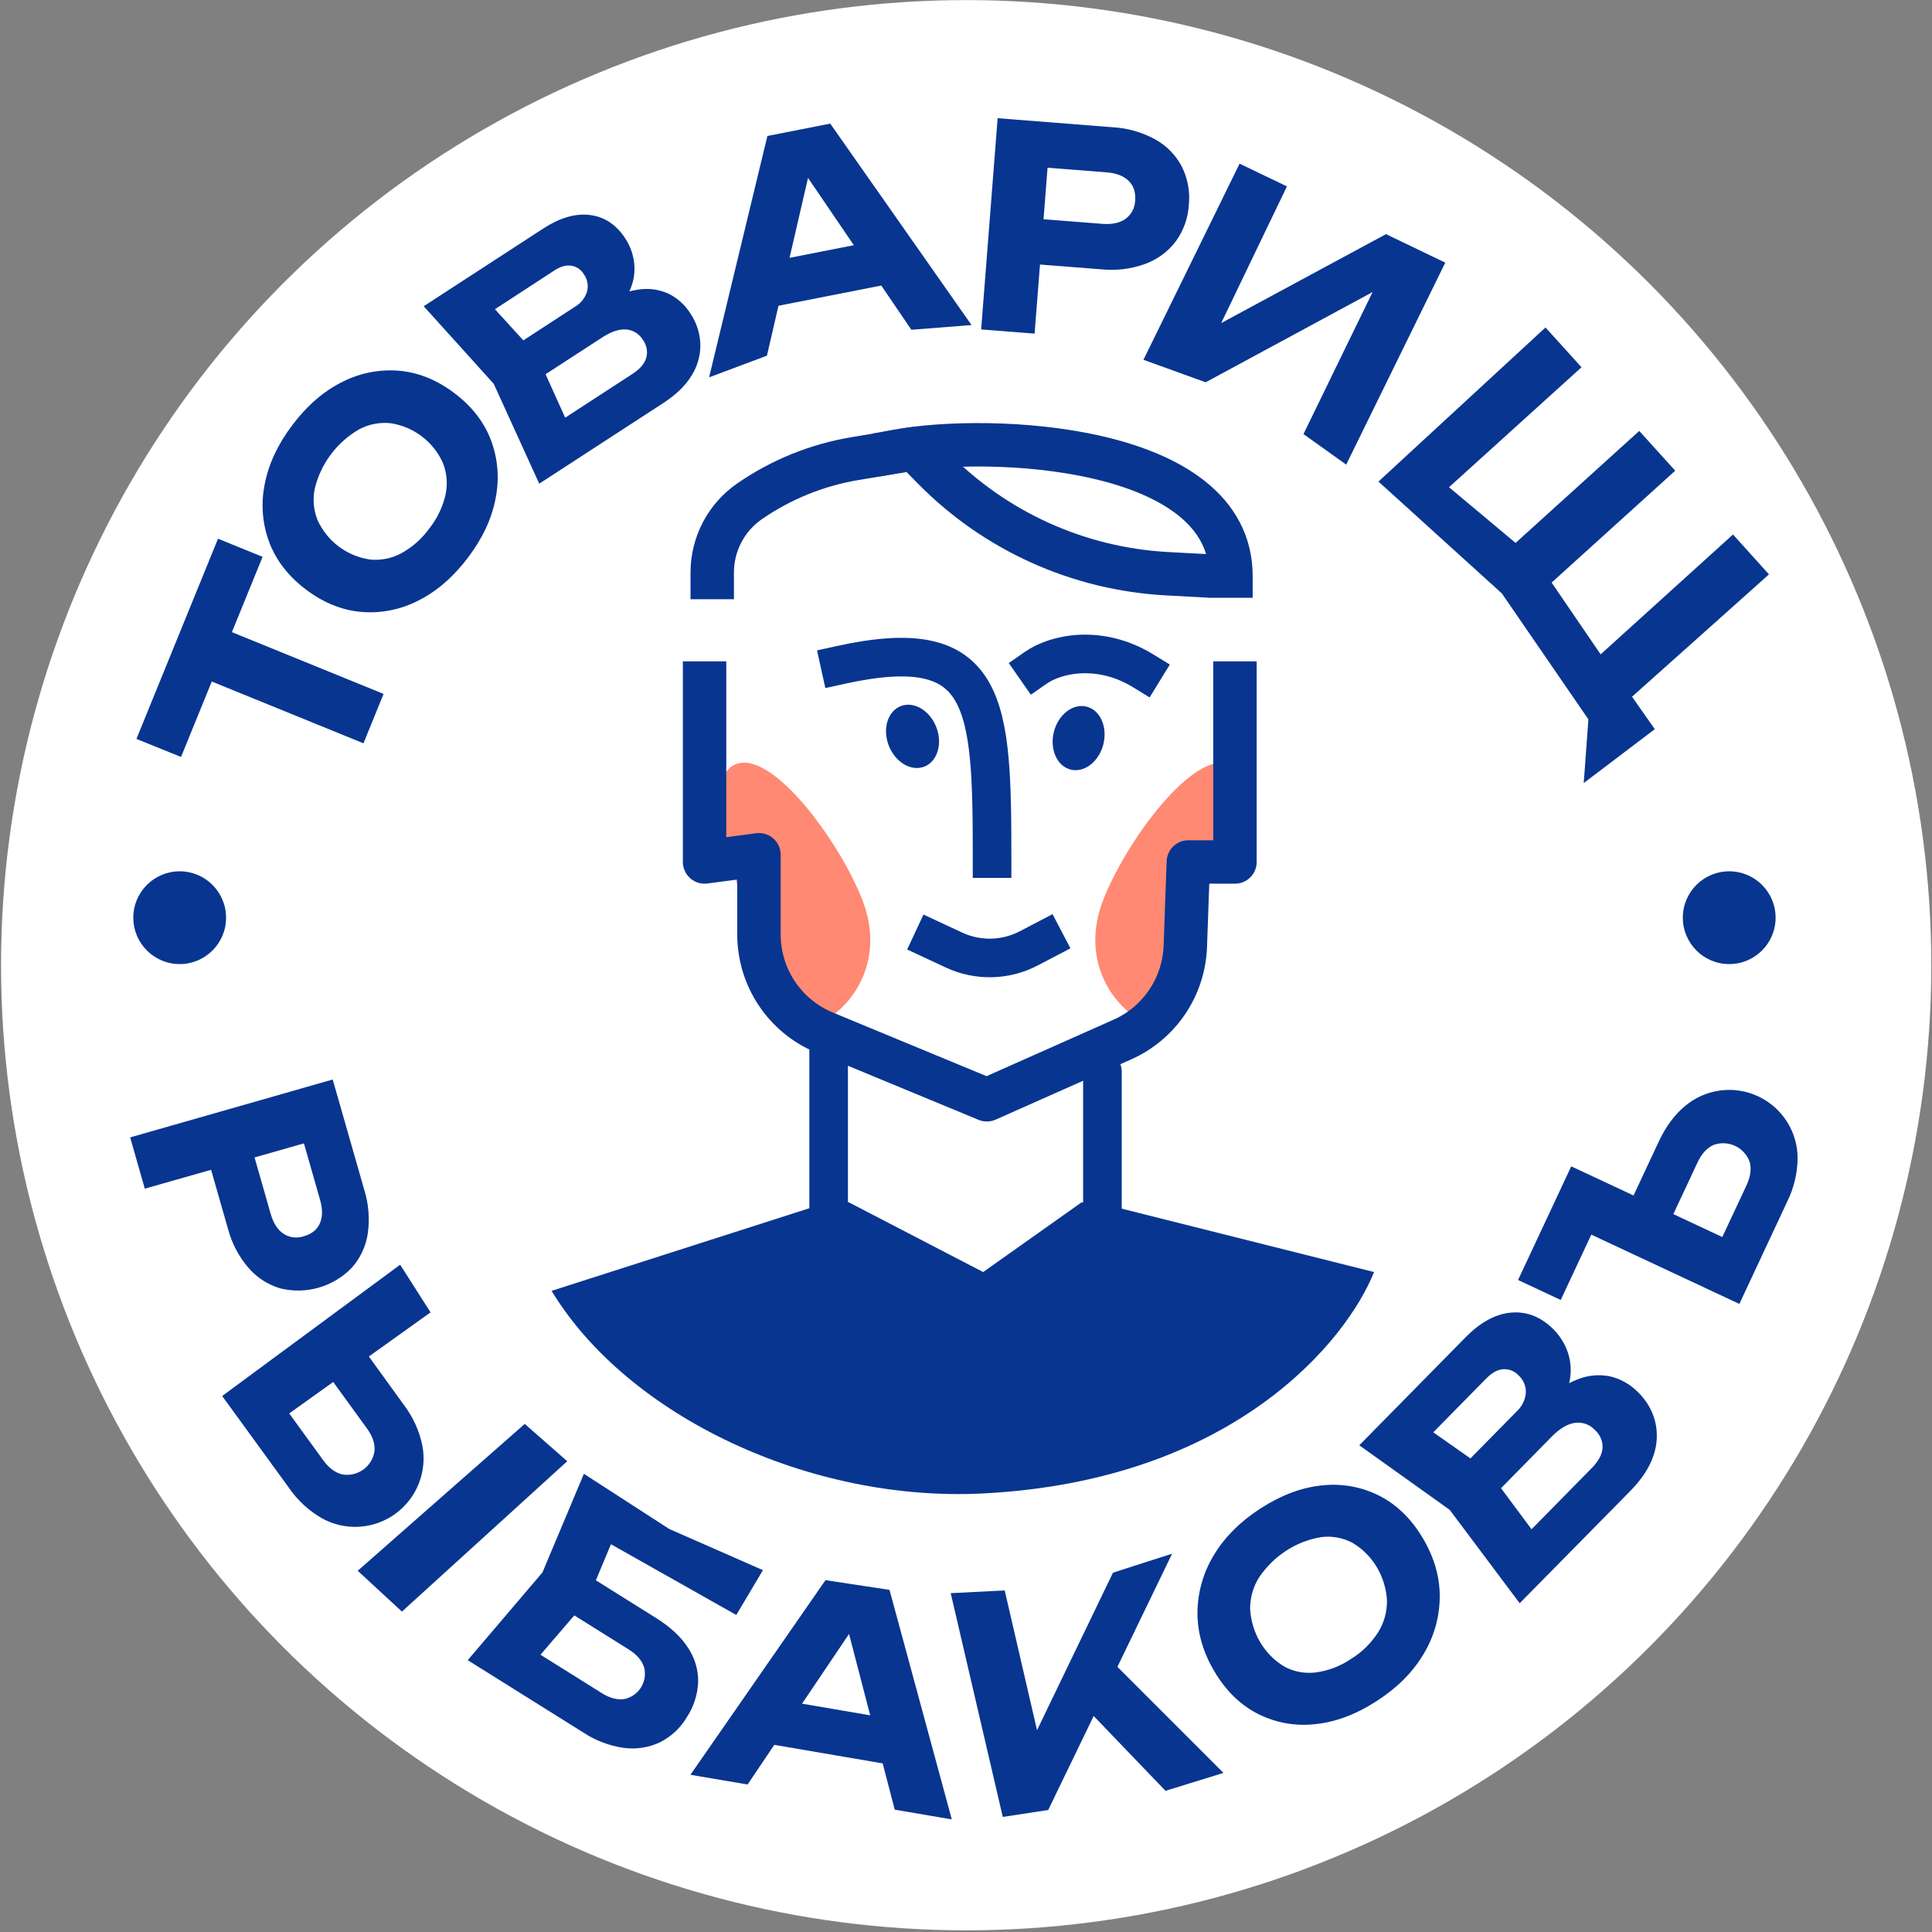 <?xml version="1.0" encoding="UTF-8"?> <svg xmlns="http://www.w3.org/2000/svg" width="801" height="801" viewBox="0 0 801 801" fill="none"><rect x="0" y="0" width="801" height="801" fill="#808080" stroke="none"/> <circle cx="400.569" cy="400.174" r="400.138" fill="white"></circle> <path d="M457.065 444.204V525.786" stroke="#083590" stroke-width="16" stroke-linecap="round" stroke-linejoin="round"></path> <path d="M343.55 433.595V518.61" stroke="#083590" stroke-width="16" stroke-linecap="round" stroke-linejoin="round"></path> <path d="M311.812 400.193C321.146 424.547 323.994 431.848 339.064 424.73C354.135 417.611 366.982 397.772 357.648 373.418C348.313 349.064 319.651 309.937 304.58 317.056C289.51 324.174 308.617 365.604 311.812 400.193Z" fill="#FF8972"></path> <path d="M496.376 380.348C487.042 404.702 490.927 431.848 475.856 424.73C460.785 417.611 447.938 397.772 457.272 373.418C466.607 349.064 495.269 309.937 510.34 317.056C525.41 324.174 499.571 345.76 496.376 380.348Z" fill="#FF8972"></path> <path d="M411.31 355.964C411.31 290.997 409.801 262.145 348.279 275.737" stroke="#083590" stroke-width="16" stroke-linecap="square" stroke-linejoin="round"></path> <path d="M58.525 305.521L91.215 225.292L106.913 231.691L74.23 311.881L58.525 305.521ZM79.241 277.45L86.451 259.753L157.074 288.516L149.864 306.213L79.241 277.45Z" fill="#083590" stroke="#083590" stroke-width="3"></path> <path d="M192.819 230.273C186.866 238.162 180.179 243.957 172.757 247.66C165.742 251.28 157.851 252.857 149.983 252.211C142.208 251.545 134.804 248.556 127.772 243.244C120.739 237.932 115.833 231.632 113.054 224.344C110.282 216.95 109.637 208.927 111.192 201.185C112.717 193.035 116.456 185.015 122.409 177.126C128.361 169.238 135.052 163.445 142.481 159.748C149.496 156.128 157.387 154.551 165.255 155.197C173.024 155.864 180.427 158.853 187.467 164.164C194.506 169.475 199.411 175.791 202.181 183.113C204.94 190.495 205.576 198.502 204.017 206.227C202.531 214.371 198.798 222.387 192.819 230.273ZM179.194 219.991C182.624 215.674 185.025 210.632 186.213 205.248C187.191 200.576 186.764 195.72 184.985 191.291C182.928 186.709 179.749 182.718 175.743 179.689C171.736 176.66 167.03 174.689 162.06 173.958C157.31 173.475 152.522 174.398 148.293 176.615C143.52 179.343 139.353 183.015 136.045 187.406C132.738 191.797 130.359 196.815 129.054 202.156C128.056 206.838 128.472 211.711 130.249 216.156C132.306 220.735 135.485 224.721 139.492 227.745C143.498 230.77 148.202 232.735 153.17 233.46C157.935 233.954 162.74 233.017 166.972 230.769C171.807 228.145 175.986 224.46 179.194 219.991Z" fill="#083590" stroke="#083590" stroke-width="3"></path> <path d="M249.281 132.163L248.718 127.946C254.303 124.502 259.421 122.414 264.072 121.682C268.181 120.869 272.44 121.329 276.282 123C279.858 124.711 282.872 127.407 284.971 130.77C287.354 134.295 288.703 138.416 288.867 142.667C288.957 146.964 287.791 151.193 285.511 154.835C283.145 158.799 279.337 162.487 274.088 165.898L224.208 198.323L205.966 158.289L177.964 127.259L226.046 96.008C232.614 91.733 238.714 89.936 244.346 90.619C249.977 91.302 254.538 94.341 258.029 99.737C259.928 102.673 261.108 106.016 261.472 109.494C261.83 113.356 261.077 117.24 259.302 120.688C257.462 124.568 254.122 128.393 249.281 132.163ZM237.524 183.932L226.313 180.162L263.058 156.269C266.469 154.053 268.582 151.534 269.398 148.714C269.794 147.247 269.855 145.71 269.576 144.217C269.296 142.723 268.684 141.312 267.785 140.088C266.963 138.706 265.827 137.538 264.47 136.676C263.112 135.815 261.572 135.284 259.972 135.128C256.69 134.78 252.964 135.965 248.795 138.682L218.827 158.154L211.312 146.592L239.331 128.353C241.96 126.77 243.914 124.275 244.821 121.343C245.218 119.877 245.28 118.339 245 116.846C244.721 115.352 244.108 113.941 243.208 112.717C242.556 111.661 241.685 110.757 240.654 110.066C239.623 109.375 238.456 108.913 237.231 108.711C234.68 108.246 231.923 108.98 228.959 110.915L195.485 132.751L196.542 120.939L221.42 148.21L237.524 183.932Z" fill="#083590" stroke="#083590" stroke-width="3"></path> <path d="M343.547 52.907L400.057 133.476L378.599 135.157L329.886 63.558L336.099 62.33L316.691 146.338L296.11 154.046L319.394 57.67L343.547 52.907ZM315.075 126.75L312.059 111.437L369.773 100.081L372.789 115.394L315.075 126.75Z" fill="#083590" stroke="#083590" stroke-width="3"></path> <path d="M461.118 54.241C467.104 54.557 472.942 56.215 478.201 59.092C482.663 61.549 486.301 65.267 488.659 69.781C490.964 74.411 491.914 79.597 491.402 84.743C491.117 89.888 489.373 94.846 486.374 99.037C483.325 103.108 479.164 106.21 474.392 107.97C468.754 110.037 462.717 110.788 456.744 110.166L419.429 107.255L420.661 91.473L456.971 94.303C461.399 94.647 464.961 93.837 467.654 91.844C468.997 90.836 470.096 89.54 470.87 88.05C471.644 86.561 472.073 84.916 472.127 83.238C472.418 79.399 471.393 76.32 469.047 73.973C466.7 71.626 463.301 70.297 458.862 69.945L424.253 67.242L433.647 58.791L427.561 136.707L408.395 135.207L414.994 50.625L461.118 54.241Z" fill="#083590" stroke="#083590" stroke-width="3"></path> <path d="M476.152 148.326L514.618 69.848L531.554 77.981L499.013 145.636L494.307 142.123L574.67 98.757L597.191 109.593L557.563 190.378L542.314 179.489L576.472 109.314L581.179 112.837L499.745 156.855L476.152 148.326Z" fill="#083590" stroke="#083590" stroke-width="3"></path> <path d="M731.284 238.024L674.643 288.63L671.271 283.826L684.016 301.989L658.345 321.456L660.086 297.831L669.882 289.183L666.381 306.99L623.796 245.03L573.73 199.647L640.662 137.899L653.568 152.16L597.999 202.474L591.209 195.975L634.558 232.24L623.948 231.101L679.517 180.787L692.422 195.038L636.852 245.352L636.82 234.707L665.962 277.381L662.821 274.035L718.39 223.721L731.284 238.024Z" fill="#083590" stroke="#083590" stroke-width="3"></path> <path d="M149.555 493.628C151.342 499.318 151.832 505.337 150.988 511.241C150.244 516.246 148.042 520.922 144.656 524.683C141.085 528.346 136.62 531.013 131.703 532.421C126.785 533.829 121.585 533.928 116.617 532.709C111.766 531.275 107.431 528.473 104.133 524.637C100.242 520.101 97.437 514.738 95.932 508.954L85.698 473.18L100.84 468.889L110.786 503.697C112.007 507.951 114.005 510.987 116.78 512.804C118.188 513.706 119.78 514.281 121.439 514.485C123.098 514.69 124.782 514.519 126.367 513.986C130.041 512.936 132.56 510.922 133.924 507.945C135.288 504.968 135.362 501.339 134.147 497.059L124.662 463.866L135.801 469.693L61.069 490.965L55.817 472.595L136.909 449.413L149.555 493.628Z" fill="#083590" stroke="#083590" stroke-width="3"></path> <path d="M94.2 579.1L165.504 526.506L176.48 543.71L110.802 590.666L112.713 578.653L132.785 606.283C135.383 609.868 138.366 612.035 141.735 612.784C143.439 613.067 145.181 613.009 146.862 612.613C148.543 612.217 150.128 611.49 151.525 610.476C152.923 609.462 154.105 608.18 155.002 606.705C155.9 605.23 156.495 603.591 156.754 601.883C157.088 598.448 155.957 594.941 153.359 591.363L132.289 562.322L144.584 553.408L166.194 583.305C169.839 588.07 172.372 593.589 173.607 599.459C174.599 604.492 174.131 609.703 172.257 614.477C170.383 619.252 167.182 623.391 163.031 626.405C158.881 629.419 153.955 631.182 148.835 631.486C143.715 631.791 138.614 630.624 134.136 628.123C128.937 625.125 124.476 621.002 121.078 616.055L94.2 579.1ZM217.563 592.344L232.928 605.842L166.647 666.122L150.551 651.263L217.563 592.344Z" fill="#083590" stroke="#083590" stroke-width="3"></path> <path d="M237.387 650.913L270.955 671.929C276.904 675.631 281.256 679.656 284.012 684.007C286.681 687.98 288.055 692.683 287.947 697.469C287.711 702.375 286.157 707.127 283.448 711.225C280.933 715.463 277.243 718.88 272.825 721.064C268.427 723.108 263.532 723.838 258.729 723.165C252.999 722.339 247.524 720.253 242.697 717.057L196.191 687.953L226.195 652.723L242.769 613.265L276.734 635.222L314.152 651.671L304.727 667.536L244.64 633.622L256.129 629.54L242.396 662.448L215.658 693.543L214.191 681.624L248.751 703.254C252.373 705.517 255.83 706.395 259.12 705.891C260.749 705.56 262.293 704.9 263.657 703.95C265.022 703.001 266.177 701.782 267.053 700.369C267.929 698.957 268.506 697.38 268.75 695.736C268.994 694.091 268.898 692.415 268.47 690.809C267.444 687.611 265.124 684.878 261.509 682.609L229.903 662.839L237.387 650.913Z" fill="#083590" stroke="#083590" stroke-width="3"></path> <path d="M367.592 660.485L392.549 752.446L372.155 748.959L350.666 666.298L356.975 667.376L309.245 738.2L288.831 734.733L342.946 656.755L367.592 660.485ZM313.992 720.693L316.651 705.139L375.256 715.163L372.606 730.707L313.992 720.693Z" fill="#083590" stroke="#083590" stroke-width="3"></path> <path d="M416.898 751.594L396.024 661.926L415.368 660.957L431.82 732.088L425.687 729.621L462.518 653.247L483.083 646.651L433.58 749.062L416.898 751.594ZM446.524 702.083L457.034 686.96L504.425 734.339L483.653 740.761L446.524 702.083Z" fill="#083590" stroke="#083590" stroke-width="3"></path> <path d="M569.799 704.098C561.458 709.474 553.179 712.558 544.962 713.351C537.157 714.221 529.272 712.793 522.207 709.23C515.241 705.69 509.449 700.046 504.832 692.296C500.215 684.546 497.923 676.643 497.957 668.585C498.035 660.427 500.308 652.457 504.519 645.576C508.859 638.287 515.203 631.955 523.551 626.579C531.899 621.202 540.174 618.118 548.378 617.325C556.186 616.461 564.072 617.889 571.143 621.446C578.115 624.986 583.917 630.63 588.547 638.38C593.177 646.129 595.466 654.033 595.412 662.091C595.344 670.25 593.07 678.223 588.85 685.1C584.529 692.388 578.179 698.721 569.799 704.098ZM560.868 689.094C565.599 686.211 569.635 682.244 572.669 677.495C575.249 673.357 576.595 668.518 576.537 663.585C576.264 658.404 574.741 653.377 572.109 648.966C569.477 644.556 565.82 640.903 561.475 638.346C557.248 636.101 552.478 635.203 547.764 635.765C542.365 636.61 537.187 638.586 532.547 641.575C527.906 644.563 523.899 648.501 520.768 653.15C518.143 657.283 516.762 662.136 516.803 667.091C517.076 672.272 518.599 677.299 521.231 681.71C523.863 686.121 527.52 689.773 531.865 692.331C536.107 694.584 540.897 695.472 545.624 694.881C551.064 694.183 556.278 692.204 560.868 689.094Z" fill="#083590" stroke="#083590" stroke-width="3"></path> <path d="M641.178 587.766L639.602 583.512C644.621 578.645 649.466 575.299 654.136 573.473C658.238 571.7 662.783 571.218 667.167 572.09C671.274 573.057 675.023 575.169 677.978 578.182C681.266 581.304 683.614 585.285 684.756 589.672C685.834 594.12 685.593 598.785 684.061 603.098C682.507 607.777 679.389 612.49 674.708 617.238L630.21 662.407L602.103 624.891L565.857 599.015L608.713 555.472C614.568 549.517 620.505 546.26 626.526 545.702C632.546 545.144 637.99 547.258 642.858 552.046C645.507 554.67 647.501 557.882 648.678 561.42C649.941 565.354 650.051 569.568 648.994 573.562C647.951 578.017 645.346 582.752 641.178 587.766ZM640.774 644.348L628.239 643.006L661.039 609.678C664.079 606.585 665.701 603.477 665.906 600.355C665.978 598.743 665.689 597.135 665.057 595.65C664.426 594.165 663.469 592.841 662.258 591.775C661.086 590.522 659.636 589.563 658.024 588.977C656.412 588.39 654.684 588.191 652.982 588.397C649.498 588.793 645.896 590.881 642.175 594.661L615.455 621.844L604.978 611.525L629.996 586.108C632.373 583.86 633.836 580.814 634.105 577.553C634.178 575.941 633.888 574.334 633.256 572.849C632.625 571.364 631.668 570.04 630.457 568.974C629.536 568.025 628.422 567.284 627.19 566.802C625.959 566.319 624.638 566.106 623.317 566.176C620.569 566.291 617.869 567.688 615.217 570.367L585.29 600.78L583.686 588.259L615.908 610.892L640.774 644.348Z" fill="#083590" stroke="#083590" stroke-width="3"></path> <path d="M673.836 506.506L689.034 474.02C691.901 467.903 695.418 463.132 699.585 459.707C703.509 456.392 708.3 454.272 713.391 453.597C718.483 452.922 723.661 453.721 728.313 455.898C732.964 458.076 736.894 461.541 739.637 465.883C742.379 470.226 743.82 475.263 743.787 480.399C743.683 486.396 742.239 492.295 739.561 497.662L720.412 538.609L651.589 506.396L662.696 502.031L646.348 536.966L631.372 529.957L652.156 485.553L722.622 518.531L711.112 522.703L725.421 492.147C727.319 488.071 727.776 484.397 726.791 481.125C725.595 477.86 723.157 475.2 720.008 473.726C716.859 472.251 713.255 472.081 709.981 473.253C706.83 474.592 704.302 477.298 702.398 481.373L687.62 512.949L673.836 506.506Z" fill="#083590" stroke="#083590" stroke-width="3"></path> <path d="M386.736 389.794L395.523 393.89C405.407 398.497 416.873 398.233 426.535 393.178L433.002 389.794" stroke="#083590" stroke-width="16" stroke-linecap="square" stroke-linejoin="round"></path> <path d="M429.374 276.889C438.045 270.847 456.195 267.219 473.996 278.148" stroke="#083590" stroke-width="16" stroke-linecap="square" stroke-linejoin="round"></path> <path d="M292.115 283.192V357.372L314.665 354.39V387.444C314.665 405.244 325.389 421.29 341.834 428.098L409.146 455.965L465.323 430.994C480.688 424.164 490.818 409.174 491.423 392.37L492.682 357.372H512.01V283.193" stroke="#083590" stroke-width="18" stroke-linecap="square" stroke-linejoin="round"></path> <ellipse cx="378.331" cy="305.293" rx="10.571" ry="13.46" transform="rotate(-21.217 378.331 305.293)" fill="#083590"></ellipse> <ellipse cx="10.571" cy="13.46" rx="10.571" ry="13.46" transform="matrix(-0.969 -0.247 -0.247 0.969 460.757 295.58)" fill="#083590"></ellipse> <path d="M371.978 187.034C409.711 180.005 510.354 183.911 510.354 238.841" stroke="#083590" stroke-width="18" stroke-linecap="square" stroke-linejoin="round"></path> <path d="M295.288 239.437V237.356C295.288 225.57 301.076 214.536 310.772 207.836V207.836C323.867 198.787 338.799 192.743 354.501 190.133L378.995 186.062L386.926 194.129C412.63 220.272 447.174 235.867 483.782 237.854L493.265 238.369" stroke="#083590" stroke-width="18" stroke-linecap="square" stroke-linejoin="round"></path> <path d="M335.852 500.831L228.679 535.185C260.307 587.328 335.947 622.864 407.615 619.177C511.62 613.827 558.404 555.698 569.669 527.386L463.96 500.831L448.435 498.471L407.614 527.386L351.902 498.471L335.852 500.831Z" fill="#083590"></path> <circle cx="74.499" cy="380.472" r="19.231" fill="#083590"></circle> <circle cx="716.926" cy="380.472" r="19.231" fill="#083590"></circle> </svg> 
